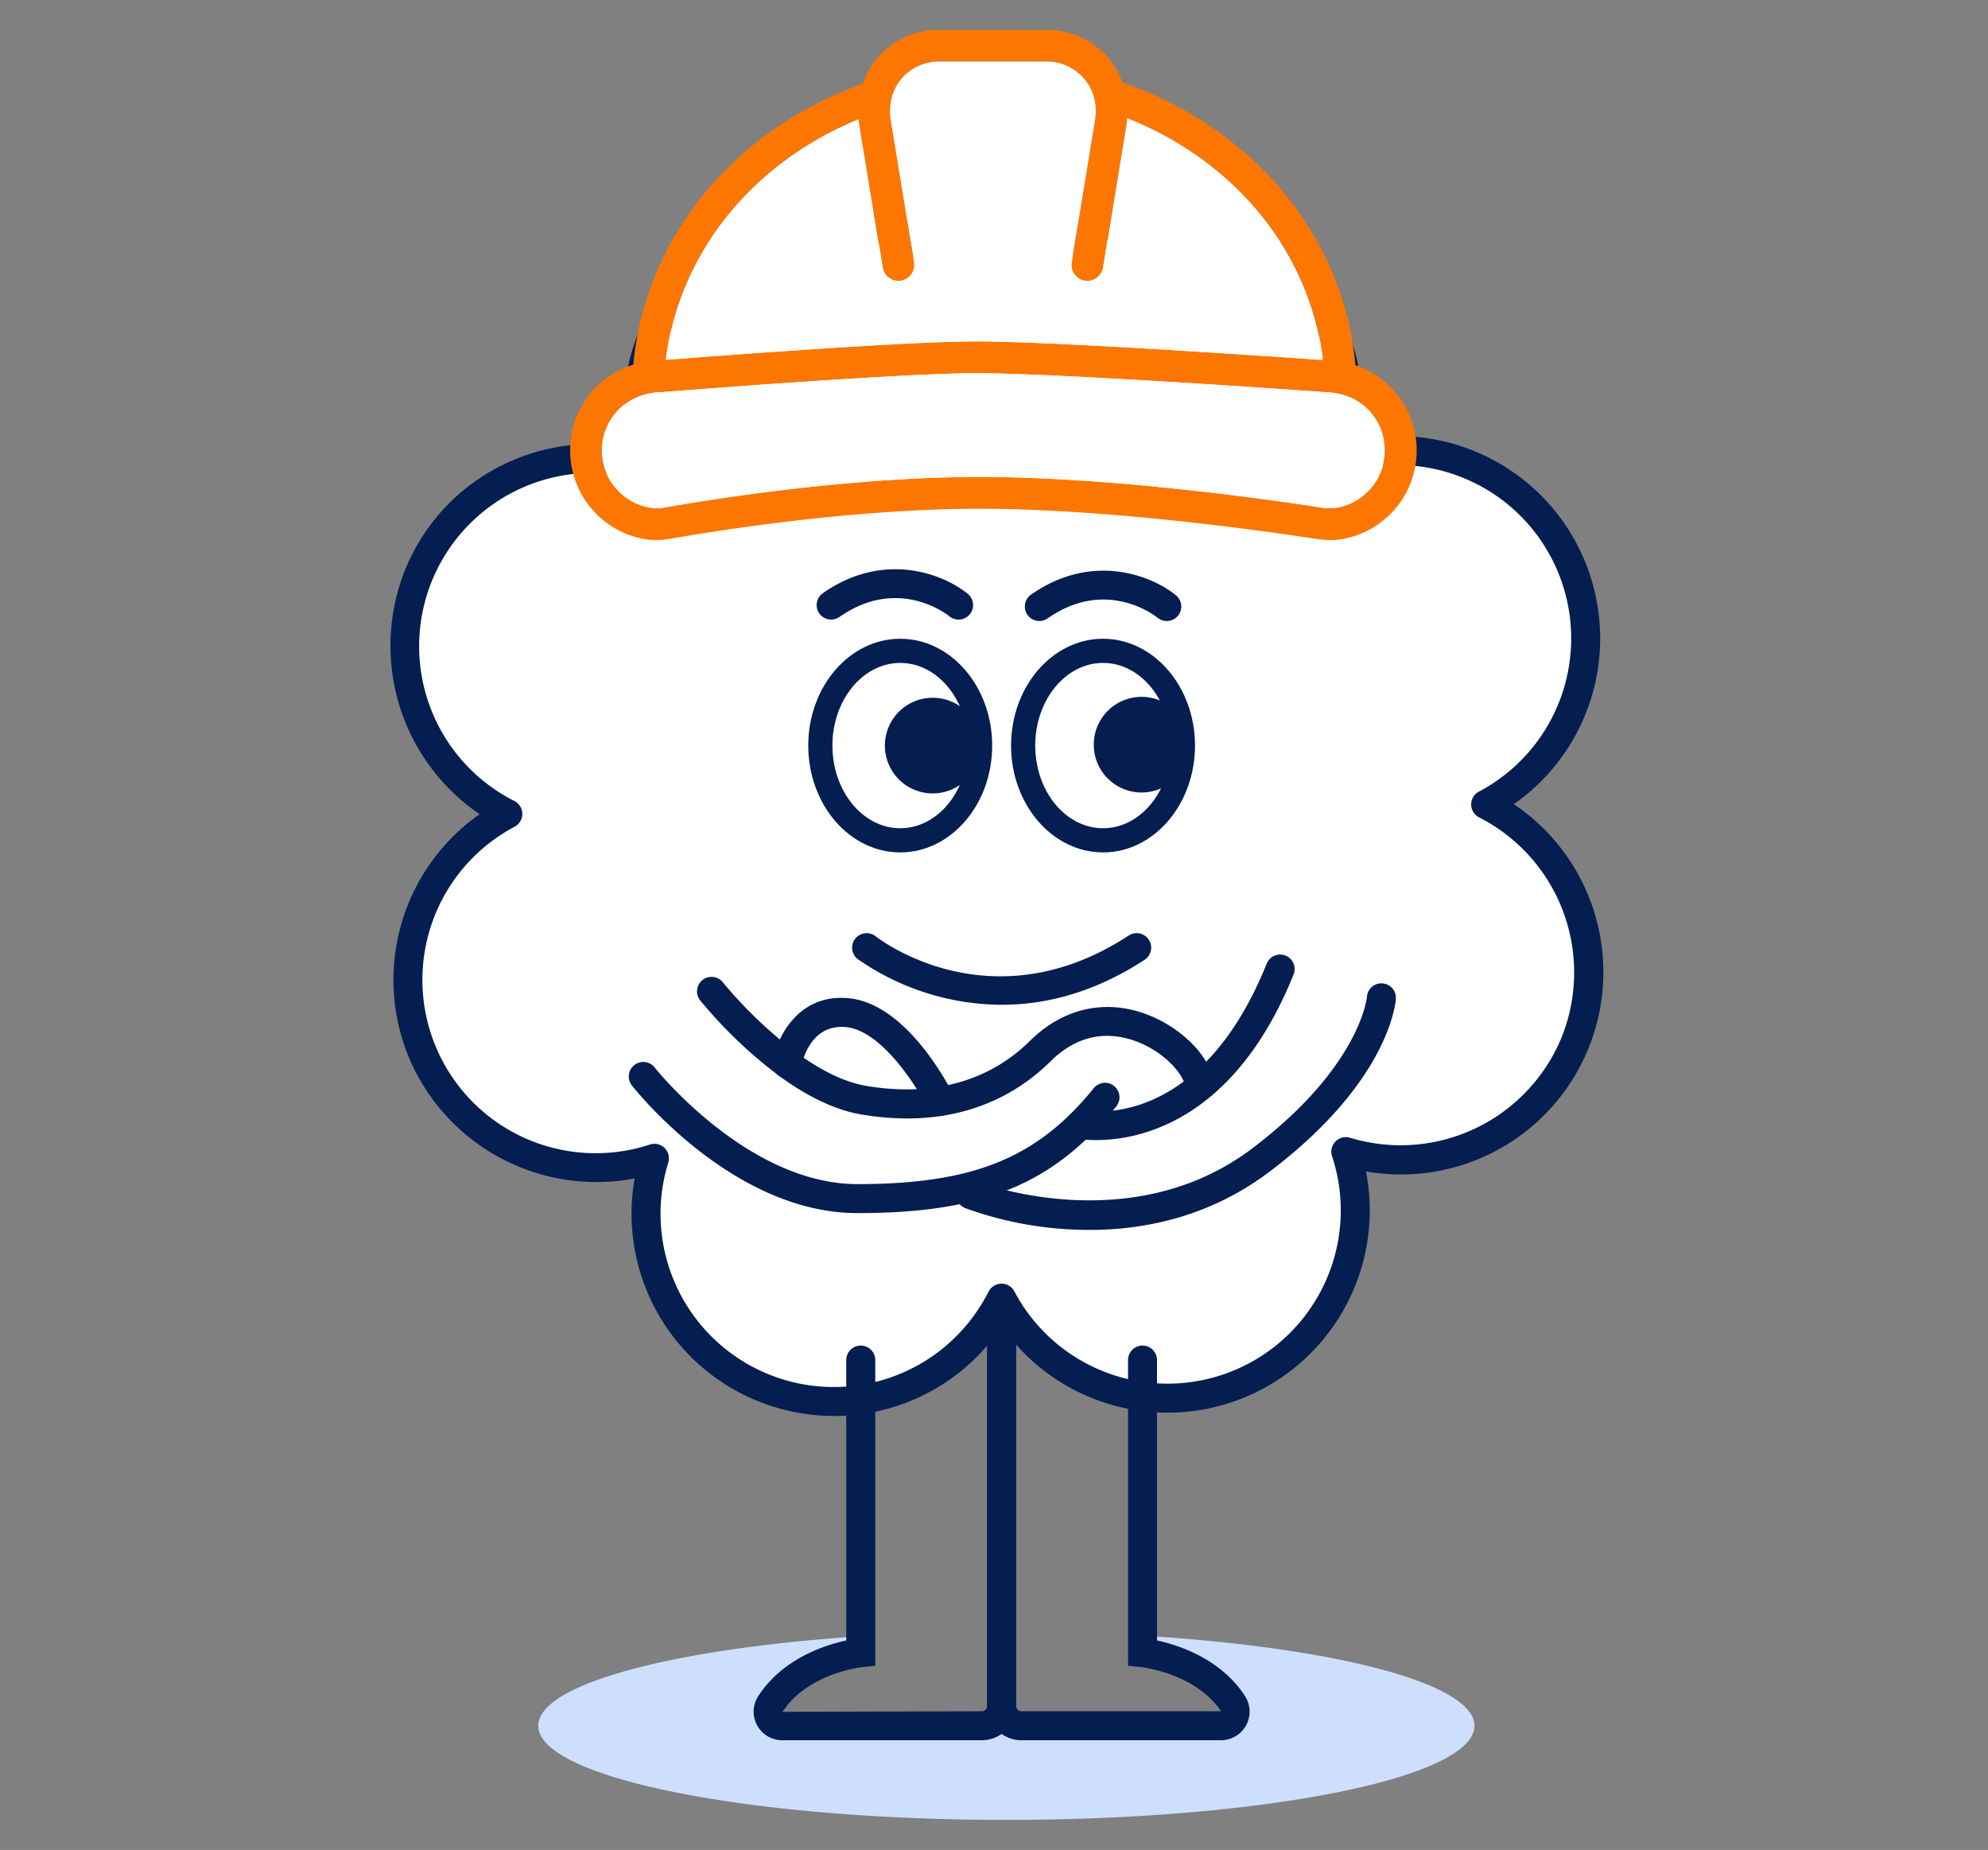 <?xml version="1.0"?>
<svg xmlns="http://www.w3.org/2000/svg" xmlns:xlink="http://www.w3.org/1999/xlink" width="517" height="481" viewBox="0 0 517 481">
  <rect x="0" y="0" width="517" height="481" fill="#808080" stroke="none"/>
  <defs>
    <clipPath id="clip-path">
      <rect id="Rectangle_7594" data-name="Rectangle 7594" width="315.42" height="465.378" fill="none"/>
    </clipPath>
    <clipPath id="clip-Img-metier-mascotte-immobilier">
      <rect width="517" height="481"/>
    </clipPath>
  </defs>
  <g id="Img-metier-mascotte-immobilier" clip-path="url(#clip-Img-metier-mascotte-immobilier)">
    <g id="Groupe_7549" data-name="Groupe 7549" transform="translate(101.514 7.811)">
      <g id="Groupe_7548" data-name="Groupe 7548" clip-path="url(#clip-path)">
        <path id="Trac&#xE9;_7597" data-name="Trac&#xE9; 7597" d="M258.775,189.545c0,13.52-54.508,24.477-121.733,24.477S15.309,203.065,15.309,189.545c0-10.856,35.183-20.079,83.861-23.271v4.272s-15.883,1.583-23.5,13.344a3.665,3.665,0,0,0,3.091,5.654h51.87a5.164,5.164,0,0,0,5.177-5.152,5.159,5.159,0,0,0,5.152,5.152h51.895a3.68,3.68,0,0,0,3.091-5.654c-7.615-11.761-23.5-13.344-23.5-13.344v-4.423c49.96,3.041,86.324,12.389,86.324,23.422" transform="translate(23.164 251.356)" fill="#cddffd"/>
        <path id="Trac&#xE9;_7598" data-name="Trac&#xE9; 7598" d="M305.912,233.95a48.811,48.811,0,0,1-59.66,28.423,48.826,48.826,0,0,1-89.541,38.1c-.377.779-.8,1.533-1.231,2.262a48.821,48.821,0,0,1-89.038-38.626,48.833,48.833,0,0,1-38.123-89.541A48.838,48.838,0,0,1,64.708,84.3a48.832,48.832,0,0,1,89.541-38.123,48.833,48.833,0,0,1,90.269,36.364,48.839,48.839,0,0,1,38.1,89.566,48.8,48.8,0,0,1,23.3,61.847" transform="translate(2.235 29.251)" fill="#fff"/>
        <path id="Trac&#xE9;_7599" data-name="Trac&#xE9; 7599" d="M115.428,333.345a53.073,53.073,0,0,1-19.733-3.82,52.56,52.56,0,0,1-32.16-57.949A52.915,52.915,0,0,1,5,240.55a52.641,52.641,0,0,1,18.217-63.684A52.95,52.95,0,0,1,3.76,113.547,52.2,52.2,0,0,1,31.974,84.8a52.8,52.8,0,0,1,29.732-3.4,52.6,52.6,0,0,1,94.7-40.315,52.6,52.6,0,0,1,95.474,38.457,52.61,52.61,0,0,1,40.3,94.728,52.607,52.607,0,0,1-38.46,95.479,52.6,52.6,0,0,1-59.974,62.065,52.557,52.557,0,0,1-34.746-21.766,52.415,52.415,0,0,1-43.577,23.3M68.678,262.572a3.771,3.771,0,0,1,3.6,4.885,45.049,45.049,0,0,0,82.16,35.645c.4-.689.784-1.352,1.116-2.043a3.775,3.775,0,0,1,3.332-2.121h.06a3.769,3.769,0,0,1,3.337,2.015,45.058,45.058,0,0,0,82.625-35.163,3.767,3.767,0,0,1,4.692-4.782,45.28,45.28,0,0,0,55.049-26.234l0,0a45.254,45.254,0,0,0-21.492-57.064,3.77,3.77,0,0,1-.07-6.7,45.07,45.07,0,0,0-35.155-82.655,3.77,3.77,0,0,1-4.785-4.689,45.064,45.064,0,0,0-83.3-33.56,3.767,3.767,0,0,1-3.33,2.076,3.635,3.635,0,0,1-3.37-2.01,45.063,45.063,0,0,0-82.63,35.18,3.766,3.766,0,0,1-4.692,4.785,45.067,45.067,0,0,0-33.58,83.3,3.769,3.769,0,0,1,.058,6.7,45.064,45.064,0,0,0,35.188,82.625,3.715,3.715,0,0,1,1.184-.191" transform="translate(-0.001 27.014)" fill="#041e51"/>
        <path id="Trac&#xE9;_7600" data-name="Trac&#xE9; 7600" d="M88.151,118.53c-13.186,0-23.917-12.46-23.917-27.774S74.965,62.979,88.151,62.979s23.917,12.46,23.917,27.777S101.337,118.53,88.151,118.53m0-49.269c-9.723,0-17.634,9.643-17.634,21.494s7.911,21.492,17.634,21.492,17.634-9.64,17.634-21.492S97.874,69.262,88.151,69.262" transform="translate(97.19 95.292)" fill="#041e51"/>
        <path id="Trac&#xE9;_7601" data-name="Trac&#xE9; 7601" d="M97.664,81.426A12.436,12.436,0,1,1,85.227,68.989,12.438,12.438,0,0,1,97.664,81.426" transform="translate(110.139 104.385)" fill="#041e51"/>
        <path id="Trac&#xE9;_7602" data-name="Trac&#xE9; 7602" d="M67.163,118.53c-13.186,0-23.917-12.46-23.917-27.774S53.977,62.979,67.163,62.979,91.08,75.439,91.08,90.756,80.349,118.53,67.163,118.53m0-49.269c-9.723,0-17.634,9.643-17.634,21.494s7.911,21.492,17.634,21.492S84.8,102.608,84.8,90.756,76.886,69.262,67.163,69.262" transform="translate(65.434 95.292)" fill="#041e51"/>
        <path id="Trac&#xE9;_7603" data-name="Trac&#xE9; 7603" d="M76.048,81.521A12.436,12.436,0,1,1,63.611,69.084,12.438,12.438,0,0,1,76.048,81.521" transform="translate(77.433 104.529)" fill="#041e51"/>
        <path id="Trac&#xE9;_7604" data-name="Trac&#xE9; 7604" d="M86.716,112.08A65.949,65.949,0,0,1,49.2,100.153a3.771,3.771,0,0,1,4.674-5.918c1.262.985,30.3,23.123,65.915-.194a3.77,3.77,0,0,1,4.129,6.308c-13.427,8.791-26.171,11.731-37.2,11.731" transform="translate(72.279 141.361)" fill="#041e51"/>
        <path id="Trac&#xE9;_7605" data-name="Trac&#xE9; 7605" d="M96.917,247.06H45.045a7.431,7.431,0,0,1-6.25-11.477c6.305-9.741,17.323-13.269,22.887-14.47V148.148a3.77,3.77,0,0,1,7.539,0V227.7l-3.4.337c-.131.015-14.2,1.591-20.7,11.643l51.8-.163a1.4,1.4,0,0,0,1.407-1.385V134.372a3.768,3.768,0,1,1,7.537,0V238.136a8.943,8.943,0,0,1-8.944,8.924" transform="translate(56.883 197.61)" fill="#041e51"/>
        <path id="Trac&#xE9;_7606" data-name="Trac&#xE9; 7606" d="M122.575,247.06H70.68a8.934,8.934,0,0,1-8.921-8.924V134.372a3.77,3.77,0,0,1,7.539,0V238.136a1.385,1.385,0,0,0,1.382,1.385h51.895c-6.579-9.889-20.647-11.465-20.788-11.48l-3.378-.354-.01-7.818v-71.72a3.77,3.77,0,0,1,7.539,0v72.964c5.564,1.2,16.584,4.732,22.889,14.475a7.447,7.447,0,0,1-6.253,11.472" transform="translate(93.446 197.61)" fill="#041e51"/>
        <path id="Trac&#xE9;_7607" data-name="Trac&#xE9; 7607" d="M47.889,68.871a3.769,3.769,0,0,1-2.161-6.858c16.064-11.236,31.682-4.8,37.7.186a3.771,3.771,0,0,1-4.8,5.818c-.528-.44-13.282-10.527-28.579.173a3.745,3.745,0,0,1-2.156.681" transform="translate(66.749 84.411)" fill="#041e51"/>
        <path id="Trac&#xE9;_7608" data-name="Trac&#xE9; 7608" d="M69.431,69.023a3.769,3.769,0,0,1-2.161-6.858c16.064-11.243,31.685-4.8,37.7.186a3.768,3.768,0,0,1-4.8,5.813c-.565-.457-13.3-10.51-28.581.176a3.743,3.743,0,0,1-2.159.684" transform="translate(99.346 84.636)" fill="#041e51"/>
        <path id="Trac&#xE9;_7609" data-name="Trac&#xE9; 7609" d="M84.133,146.074c-32.273,0-57.6-31.866-58.663-33.223a3.77,3.77,0,0,1,5.936-4.649c.236.3,24.156,30.333,52.727,30.333,30.1,0,46.761-6.758,61.465-24.942a3.769,3.769,0,0,1,5.86,4.742c-16.353,20.223-34.6,27.739-67.325,27.739" transform="translate(37.324 161.533)" fill="#041e51"/>
        <path id="Trac&#xE9;_7610" data-name="Trac&#xE9; 7610" d="M86.344,134.779a70.837,70.837,0,0,1-12-1.063c-6.627-1.143-13.832-4.549-21.416-10.128a119.575,119.575,0,0,1-20.371-19.514,3.768,3.768,0,0,1,5.9-4.694,114.415,114.415,0,0,0,18.941,18.137c6.635,4.875,12.769,7.826,18.23,8.768,11.995,2.063,29.142,1.709,42.73-11.718,8.844-8.733,20.278-11.078,31.386-6.436,9.193,3.84,16.393,11.854,16.393,18.245a3.77,3.77,0,1,1-7.539,0c0-2.164-4.152-8.11-11.761-11.291-5.861-2.445-14.631-3.6-23.178,4.848-9.932,9.811-22.675,14.847-37.307,14.847" transform="translate(48.017 148.222)" fill="#041e51"/>
        <path id="Trac&#xE9;_7611" data-name="Trac&#xE9; 7611" d="M83.2,130.794a3.772,3.772,0,0,1-3.378-2.091c-2.737-5.489-11.852-19.951-21.044-20.954-9.389-.988-11.532,9.034-11.744,10.183a3.77,3.77,0,0,1-7.424-1.317c1.1-6.293,6.707-17.79,19.986-16.36,14.91,1.626,25.784,22.7,26.978,25.093a3.771,3.771,0,0,1-3.375,5.446" transform="translate(59.85 151.509)" fill="#041e51"/>
        <path id="Trac&#xE9;_7612" data-name="Trac&#xE9; 7612" d="M77.835,143.888a27.951,27.951,0,0,1-4.921-.372,3.771,3.771,0,0,1,1.548-7.381c1.287.266,30.089,5.431,47.638-38.121a3.77,3.77,0,1,1,6.994,2.817c-15.589,38.679-40.7,43.056-51.259,43.056" transform="translate(105.803 144.731)" fill="#041e51"/>
        <path id="Trac&#xE9;_7613" data-name="Trac&#xE9; 7613" d="M93.247,162.72a94.178,94.178,0,0,1-32.328-5.659,3.769,3.769,0,0,1,2.8-7c.4.156,40.026,15.511,71.791-8.5,28.111-21.251,29.855-39.252,29.87-39.43a3.769,3.769,0,0,1,7.522.5c-.05.862-1.654,21.371-32.846,44.949-15.616,11.8-32.6,15.146-46.811,15.146" transform="translate(88.594 149.253)" fill="#041e51"/>
        <path id="Trac&#xE9;_7614" data-name="Trac&#xE9; 7614" d="M118.351,22.914a21.719,21.719,0,0,1-.276,2.345l-6.011,36.507a4.167,4.167,0,0,1-4.109,3.476,5.368,5.368,0,0,1-.661-.055,4.128,4.128,0,0,1-3.39-4.772l6.064-36.894a14.181,14.181,0,0,0,.166-3.418,12.542,12.542,0,0,0-2.37-6.672A12.875,12.875,0,0,0,97.45,8.19H69.379a12.7,12.7,0,0,0-7.114,2.151,12.945,12.945,0,0,0-3.2,3.061A12.8,12.8,0,0,0,56.7,20.323a13.864,13.864,0,0,0,.166,3.2l6.067,36.894a6.287,6.287,0,0,1,.055.719,4.135,4.135,0,0,1-8.218.633L48.754,25.259q-.166-1.037-.249-2.068a23.364,23.364,0,0,1,1.131-9.266,19.8,19.8,0,0,1,3.888-6.81A20.988,20.988,0,0,1,67.559,0h31.71A20.988,20.988,0,0,1,113.3,7.114a20.54,20.54,0,0,1,3.8,6.534,23.359,23.359,0,0,1,1.241,9.266" transform="translate(73.281)" fill="#fd7600"/>
        <path id="Trac&#xE9;_7615" data-name="Trac&#xE9; 7615" d="M86.947,7.141c-.663.224-1.324.445-1.958.694C51.35,19.8,28.242,48.119,25.264,80.9c-.083.854-.138,1.684-.194,2.538a4.153,4.153,0,0,0,4.853,4.328,11.884,11.884,0,0,1,2.317-.194h1.515V79.306c3.42-27.33,22.474-50.932,50.1-62.211,1.875-.741,3.749-1.46,5.68-2.093.827-.274,1.654-.553,2.511-.772a12.8,12.8,0,0,1,2.37-6.921,12.866,12.866,0,0,1,3.2-3.061,100.7,100.7,0,0,0-10.67,2.893m126.1,73.9c-2.978-33.258-26.387-61.711-60.58-73.485-.661-.249-1.324-.47-1.985-.689a94.112,94.112,0,0,0-10.947-2.842,12.385,12.385,0,0,1,3.584,3.31,12.516,12.516,0,0,1,2.372,6.672c.827.221,1.626.47,2.453.746,1.958.633,3.89,1.322,5.765,2.066,28.1,11.14,47.4,34.856,50.847,62.485h-.083v8.271H205.6a17.764,17.764,0,0,1,2.787.221,2.978,2.978,0,0,0,.716.08,4.147,4.147,0,0,0,2.757-1.045,4.2,4.2,0,0,0,1.38-3.335c-.055-.829-.111-1.659-.194-2.455" transform="translate(37.927 6.093)" fill="#fd7600"/>
        <path id="Trac&#xE9;_7616" data-name="Trac&#xE9; 7616" d="M222.818,38.392a20.221,20.221,0,0,0-3.144-.827,25.549,25.549,0,0,0-4.134-.415c-.249-.028-.691-.055-1.3-.111-10.175-.689-68.908-4.825-90.058-4.825-18.722,0-70.064,3.971-80.654,4.8-.8.055-1.377.111-1.681.138a20.869,20.869,0,0,0-3.473.332,19.736,19.736,0,0,0-3.337.772,23.31,23.31,0,0,0-9.567,5.735,23.05,23.05,0,0,0-6.866,16.546A23.419,23.419,0,0,0,37.8,83.587a20.576,20.576,0,0,0,7.308-.138c10.286-1.794,46.351-7.723,79.938-7.723,34.3,0,75.689,6.011,87.548,7.833a25.548,25.548,0,0,0,3.694.3,18.915,18.915,0,0,0,3.089-.246,23.395,23.395,0,0,0,3.445-45.223m3.254,32.841a15.029,15.029,0,0,1-8.107,4.219,12.9,12.9,0,0,1-4.109-.055c-12.023-1.875-53.933-7.941-88.814-7.941-34.248,0-70.949,6.011-81.373,7.858a12.509,12.509,0,0,1-4.383.111,15.1,15.1,0,0,1,.467-29.808,24.79,24.79,0,0,1,2.593-.194c.606-.055,61.711-4.936,81.838-4.936,22.391,0,90.2,4.88,90.885,4.936a28.611,28.611,0,0,1,3.061.276,15.114,15.114,0,0,1,7.941,25.533" transform="translate(28.152 48.744)" fill="#fd7600"/>
        <path id="Trac&#xE9;_7617" data-name="Trac&#xE9; 7617" d="M225.5,55.553A15.122,15.122,0,0,1,212.986,70.47a12.9,12.9,0,0,1-4.109-.055c-12.023-1.875-53.936-7.941-88.817-7.941-34.248,0-70.949,6.011-81.371,7.858a12.523,12.523,0,0,1-4.385.111,15.1,15.1,0,0,1,.47-29.808,24.742,24.742,0,0,1,2.591-.194c.608-.055,61.711-4.936,81.841-4.936,22.389,0,90.194,4.88,90.885,4.936a28.562,28.562,0,0,1,3.058.276A15.032,15.032,0,0,1,225.5,55.553" transform="translate(33.132 53.723)" fill="#fff"/>
        <path id="Trac&#xE9;_7618" data-name="Trac&#xE9; 7618" d="M199.318,80.465h-.083v.387c-10.175-.691-68.908-4.828-90.056-4.828-18.725,0-70.067,3.971-80.654,4.8v-.359C31.943,53.138,51,29.536,78.626,18.26q.083,1.033.249,2.068l6.011,36.507A4.135,4.135,0,0,0,93.1,56.2a6.291,6.291,0,0,0-.055-.716L86.981,18.589a13.893,13.893,0,0,1-.166-3.2,12.811,12.811,0,0,1,2.372-6.921,13,13,0,0,1,3.2-3.061A12.7,12.7,0,0,1,99.5,3.259H127.57A12.883,12.883,0,0,1,137.884,8.5a12.529,12.529,0,0,1,2.37,6.675,14.315,14.315,0,0,1-.163,3.418l-6.067,36.894a4.125,4.125,0,0,0,3.39,4.77,5.368,5.368,0,0,0,.663.055,4.162,4.162,0,0,0,4.106-3.473l6.011-36.507a21.793,21.793,0,0,0,.276-2.345c28.1,11.14,47.4,34.854,50.847,62.482" transform="translate(43.16 4.931)" fill="#fff"/>
      </g>
    </g>
  </g>
</svg>
